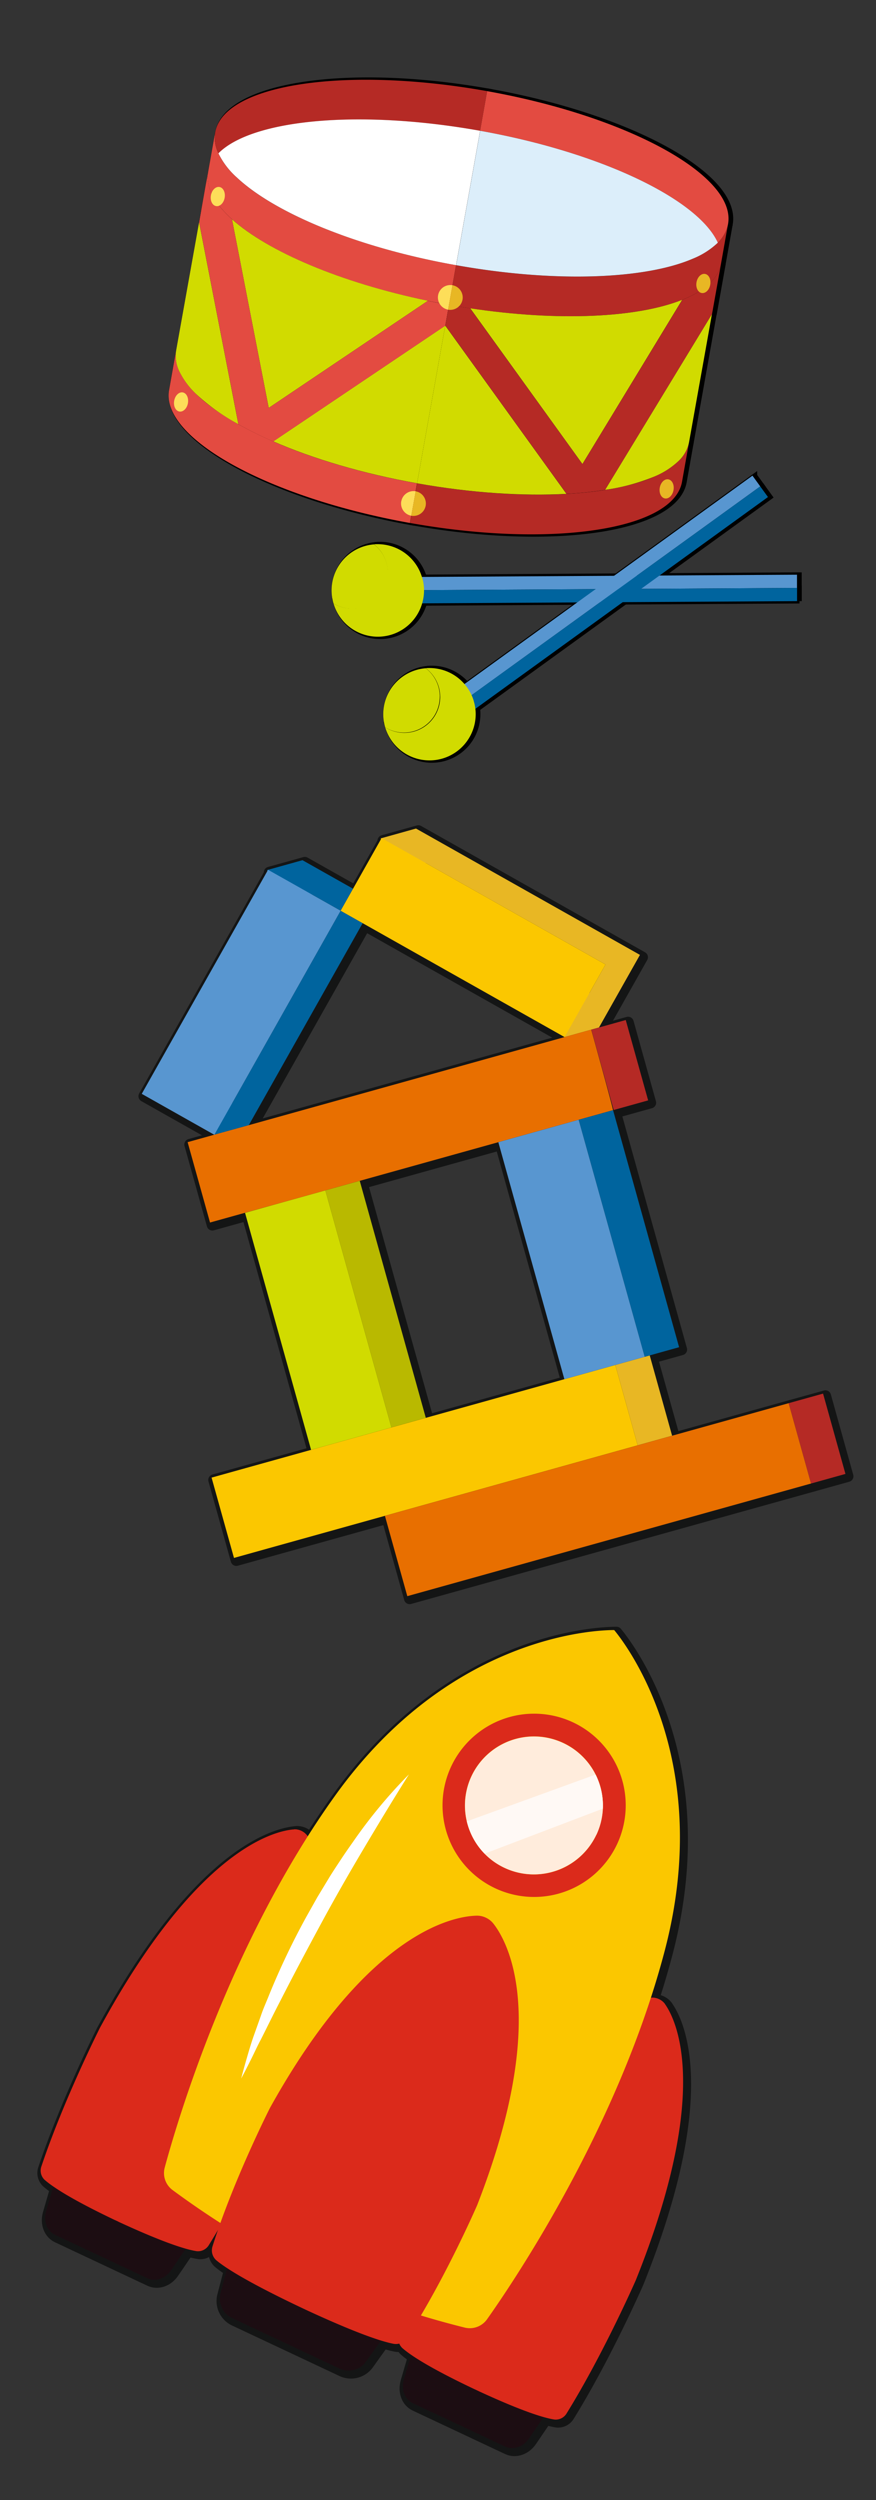<?xml version="1.0" encoding="UTF-8"?> <svg xmlns="http://www.w3.org/2000/svg" id="Слой_1" data-name="Слой 1" viewBox="0 0 373 1064"><rect x="0" y="0" width="373" height="1064" fill="#333333" stroke="none"/> <defs> <style>.cls-1,.cls-5{stroke:#000;stroke-miterlimit:10;}.cls-1{stroke-width:2px;}.cls-2{stroke:#141515;stroke-linejoin:round;stroke-width:4.81px;}.cls-3{fill:#1c0d12;}.cls-4{fill:#db2a1b;}.cls-5{fill:none;stroke-width:1.38px;}.cls-6{fill:#fbc700;}.cls-7{fill:#fff;}.cls-8{fill:#ffecdc;}.cls-9{fill:#fff9f5;}.cls-10{fill:#00649e;}.cls-11{fill:#e8b724;}.cls-12{fill:#b52a25;}.cls-13{fill:#e86f00;}.cls-14{fill:#b9b900;}.cls-15{fill:#d1db00;}.cls-16{fill:#5896d0;}.cls-17{fill:#e34b41;}.cls-18{fill:#dceefa;}.cls-19{fill:#fdde59;}</style> </defs> <title>лендинг готов</title> <path class="cls-1" d="M192.18,129.74l3-16.88c-42.38-7.58-77.62-22.34-93.58-37.54A33.74,33.74,0,0,1,94,65.25a15.08,15.08,0,0,1-1.37-9l-3,16.88C86,93.62,131.87,119,192.18,129.74Z"></path> <path class="cls-1" d="M85,168.14a33.28,33.28,0,0,1-7.61-10.07A15,15,0,0,1,76,149.12L73,166c-3.66,20.45,42.25,45.78,102.55,56.57l3-16.88C136.21,198.1,101,183.34,85,168.14Z"></path> <path class="cls-1" d="M205.43,55.66l3-16.87C148.15,28,96.3,35.84,92.64,56.29a15.08,15.08,0,0,0,1.37,9c14.2-14.38,59.68-18.84,111.42-9.59Z"></path> <path class="cls-1" d="M101.62,75.32c16,15.2,51.2,30,93.58,37.54l10.23-57.2C153.69,46.41,108.21,50.87,94,65.25a33.74,33.74,0,0,0,7.61,10.07Z"></path> <path class="cls-1" d="M190.59,138.58l-73.23,49.26c16.93,7.37,38,13.68,61.23,17.84l12-67.1Z"></path> <path class="cls-1" d="M183.21,128c-37.34-7.75-68.18-21-83.44-34.7l15.65,80.3L183.21,128Z"></path> <path class="cls-1" d="M76,149.12a15,15,0,0,0,1.37,8.95A33.28,33.28,0,0,0,85,168.14a87.77,87.77,0,0,0,17.51,12.4l-16.74-86L76,149.12Z"></path> <path class="cls-1" d="M183.21,128l-67.79,45.6L99.77,93.29c-5.53-5-9-10-10-14.89a13.58,13.58,0,0,1-.14-5.23l-1,5.3L85.79,94.58l16.74,86a161.58,161.58,0,0,0,14.83,7.3l73.23-49.26,1.59-8.84c-3-.54-6-1.13-9-1.75Z"></path> <path class="cls-1" d="M192.18,129.74l3-16.88c42.37,7.58,80.53,6,100.77-2.77a33.71,33.71,0,0,0,10.65-6.8A15.05,15.05,0,0,0,311,95.36l-3,16.88c-3.65,20.45-55.51,28.29-115.8,17.5Z"></path> <path class="cls-1" d="M279.37,202.91a33.59,33.59,0,0,0,10.64-6.8,15.07,15.07,0,0,0,4.39-7.93l-3,16.88c-3.66,20.45-55.51,28.29-115.81,17.5l3-16.88c42.37,7.58,80.54,6,100.78-2.77Z"></path> <path class="cls-1" d="M205.43,55.66l3-16.87C268.75,49.58,314.66,74.91,311,95.36a15.05,15.05,0,0,1-4.38,7.93c-8.34-18.41-49.45-38.37-101.19-47.63Z"></path> <path class="cls-1" d="M296,110.09c-20.24,8.73-58.4,10.35-100.77,2.77l10.23-57.2c51.74,9.26,92.85,29.22,101.19,47.63a33.71,33.71,0,0,1-10.65,6.8Z"></path> <path class="cls-1" d="M190.59,138.58l51.62,71.6c-18.45,1-40.38-.34-63.62-4.5l12-67.1Z"></path> <path class="cls-1" d="M201.19,131.21c37.72,5.68,71.22,4,90.3-3.62L249,197.49l-47.78-66.28Z"></path> <path class="cls-1" d="M294.4,188.18a15.07,15.07,0,0,1-4.39,7.93,33.59,33.59,0,0,1-10.64,6.8,87.58,87.58,0,0,1-20.73,5.56l45.51-74.82-9.75,54.53Z"></path> <path class="cls-1" d="M201.19,131.21,249,197.49l42.52-69.9c6.92-2.75,11.91-6.27,14.56-10.49a13.72,13.72,0,0,0,1.93-4.86l-.94,5.3-2.89,16.11-45.51,74.82a162.88,162.88,0,0,1-16.43,1.71l-51.62-71.6,1.59-8.84q4.55.81,9,1.47Z"></path> <path class="cls-1" d="M171.85,213.35a5.29,5.29,0,0,0,4.27,6.13L178,209.09a5.28,5.28,0,0,0-6.13,4.26Z"></path> <path class="cls-1" d="M182.25,215.21a5.28,5.28,0,0,0-4.27-6.12l-1.86,10.39a5.28,5.28,0,0,0,6.13-4.27Z"></path> <path class="cls-1" d="M187.54,125.65a5.29,5.29,0,0,0,4.27,6.14l1.86-10.4a5.29,5.29,0,0,0-6.13,4.26Z"></path> <path class="cls-1" d="M197.94,127.52a5.29,5.29,0,0,0-4.27-6.13l-1.86,10.4a5.29,5.29,0,0,0,6.13-4.27Z"></path> <path class="cls-1" d="M94.46,79.58c-1.62-.28-3.25,1.3-3.65,3.55s.58,4.29,2.2,4.58,3.25-1.29,3.65-3.54-.58-4.29-2.2-4.59Z"></path> <path class="cls-1" d="M78.82,167c-1.62-.28-3.25,1.31-3.65,3.55s.58,4.3,2.19,4.59,3.26-1.29,3.66-3.54-.58-4.31-2.2-4.6Z"></path> <path class="cls-1" d="M301.22,116.58c-1.62-.29-3.25,1.3-3.65,3.54s.58,4.3,2.2,4.58,3.25-1.28,3.65-3.54-.58-4.29-2.2-4.58Z"></path> <path class="cls-1" d="M285.58,204c-1.62-.29-3.25,1.3-3.65,3.55s.58,4.29,2.19,4.58,3.25-1.29,3.66-3.54-.58-4.3-2.2-4.59Z"></path> <path class="cls-1" d="M340.32,244.58l-159.67.95a22.89,22.89,0,0,1,.71,5.62l159-.94,0-5.63Z"></path> <path class="cls-1" d="M340.39,255.83l0-5.62-159,.94a22.89,22.89,0,0,1-.65,5.62l159.68-.94Z"></path> <path class="cls-1" d="M180.65,245.53a19.69,19.69,0,0,0-18.94-13.94c-.5,0-1,0-1.47.08A15.27,15.27,0,0,1,143,256.81a19.66,19.66,0,0,0,37.75,0,19.44,19.44,0,0,0-.06-11.24Z"></path> <path class="cls-1" d="M166.21,243.68a15.27,15.27,0,0,0-6-12A19.62,19.62,0,0,0,143,256.81a15.27,15.27,0,0,0,23.25-13.13Z"></path> <path class="cls-1" d="M321.41,202.42,192,296a22.92,22.92,0,0,1,3.86,4.16L324.71,207l-3.3-4.56Z"></path> <path class="cls-1" d="M328,211.53,324.71,207,195.87,300.13a23.76,23.76,0,0,1,2.74,5L328,211.53Z"></path> <path class="cls-1" d="M202.71,298.24a19.68,19.68,0,0,0-18.94-13.94c-.5,0-1,0-1.47.08A15.27,15.27,0,0,1,165,309.52a19.68,19.68,0,0,0,38.55-5.67,19.29,19.29,0,0,0-.86-5.61Z"></path> <path class="cls-1" d="M188.27,296.39a15.27,15.27,0,0,0-6-12A19.62,19.62,0,0,0,165,309.52a15.27,15.27,0,0,0,23.25-13.13Z"></path> <path class="cls-2" d="M63.79,970.59,24.42,952.08c-3.42-1.61-5-5.82-3.8-10L25,926.93c1.58-5.43,7.11-8.51,11.53-6.43l43.82,20.6c4.43,2.08,5.58,8.31,2.4,13l-8.85,13C71.47,970.74,67.21,972.2,63.79,970.59Z"></path> <path class="cls-2" d="M216.11,1042.22l-39.37-18.51c-3.42-1.61-5-5.82-3.8-10l4.4-15.13c1.58-5.43,7.11-8.51,11.53-6.43l43.82,20.61c4.43,2.08,5.58,8.3,2.4,13l-8.85,13C223.79,1042.37,219.52,1043.83,216.11,1042.22Z"></path> <path class="cls-2" d="M145.55,1009l-45.73-21.5A9.1,9.1,0,0,1,94.9,977l4-15.3a9.09,9.09,0,0,1,12.66-5.9l50.89,23.93A9.09,9.09,0,0,1,166,993.24l-9.2,12.86A9.09,9.09,0,0,1,145.55,1009Z"></path> <path class="cls-2" d="M93.88,949.91c-1.28,2.17-2.57,4.32-3.88,6.43a5.41,5.41,0,0,1-5.21,2.72c-4.2-.63-13.19-3.26-32.21-12h0c-.49-.23-1-.45-1.42-.68s-.94-.43-1.43-.66h0c-18.9-9-26.66-14.29-29.83-17.12a5.4,5.4,0,0,1-1.23-5.75C28.19,894.48,43.55,864,43.55,864c41.13-75.73,73.93-83.66,82.27-84.42l.41,0a6.74,6.74,0,0,1,5.77,2.93c4.75,6.91,19.56,37.23-12.54,117.21A554.88,554.88,0,0,1,93.88,949.91Z"></path> <path class="cls-2" d="M242.32,1028a5.4,5.4,0,0,1-5.21,2.71c-4.21-.64-13.19-3.26-32.21-12.05h0l-1.42-.68c-.48-.21-.95-.43-1.43-.66h0c-18.9-9-26.66-14.29-29.83-17.12a5.35,5.35,0,0,1-1.23-5.74c.79-2.36,1.63-4.73,2.48-7.09a553.18,553.18,0,0,1,22.39-51.76c41.13-75.73,73.93-83.66,82.27-84.41a6.77,6.77,0,0,1,6,2.67c.06.07.11.16.17.23,4.75,6.91,19.56,37.23-12.54,117.21C271.78,971.29,258.06,1002.58,242.32,1028Z"></path> <path class="cls-2" d="M119.46,899.66a554.88,554.88,0,0,1-25.58,50.25c-11.26-7-19.71-13.12-24.7-16.85a9.66,9.66,0,0,1-3.52-10.2C71,903.06,90,839.37,126.23,779.52a6.74,6.74,0,0,1,5.77,2.93C136.75,789.36,151.56,819.68,119.46,899.66Z"></path> <path class="cls-2" d="M212.39,991.86a9.62,9.62,0,0,1-10.11,3.8c-6.06-1.47-16.16-4.11-28.8-8.31a553.18,553.18,0,0,1,22.39-51.76c41.13-75.73,73.93-83.66,82.27-84.41a6.77,6.77,0,0,1,6,2.67C261.18,919.94,224.22,975.11,212.39,991.86Z"></path> <path class="cls-2" d="M137.66,970.72l-4-1.92"></path> <path class="cls-2" d="M208.41,988A9,9,0,0,1,199,991.6a374,374,0,0,1-65.32-22.8A373.42,373.42,0,0,1,74.43,933a9,9,0,0,1-3.29-9.55c5.75-21.22,28.17-96.38,72.56-158.27,49.44-68.92,112.19-70.48,118.82-70.46,4.25,5.1,43.07,54.43,21.52,136.46C264.69,904.87,221.1,970.07,208.41,988Z"></path> <path class="cls-2" d="M133.64,968.8c-1.34-.61-2.68-1.23-4-1.87"></path> <path class="cls-2" d="M240.84,742.75a29.38,29.38,0,1,1-39.08,14.08,29.41,29.41,0,0,1,39.08-14.08M245,734a39,39,0,1,0,18.71,51.93A39,39,0,0,0,245,734Z"></path> <path class="cls-2" d="M204.17,939.49c31.36-80.32,12.72-112.45,6.91-119.85a8.86,8.86,0,0,0-3.2-2.52h0a8.68,8.68,0,0,0-4-.85c-9.4.24-46,6.38-87.9,81.76,0,0-15.49,30.46-24.5,59a5.6,5.6,0,0,0,1.75,6c3.76,3.11,12.87,9,34.83,19.47h0l1.65.78,1.65.78h0c22.08,10.23,32.42,13.49,37.21,14.41a5.61,5.61,0,0,0,5.74-2.48C190.58,970.85,204.17,939.49,204.17,939.49Z"></path> <path class="cls-2" d="M175.13,756.13c-6.63,10.53-13,21.06-19.29,31.65S143.46,809,137.61,819.83,126,841.46,120.4,852.45c-2.85,5.46-5.53,11-8.32,16.52-1.47,2.72-2.73,5.54-4.12,8.31s-2.78,5.54-4.26,8.29c.76-3,1.61-6,2.48-9s1.75-6,2.77-8.91l3.13-8.79c1-3,2.28-5.78,3.43-8.67a317.72,317.72,0,0,1,16.06-33.69l4.58-8.14,4.84-8c1.61-2.66,3.35-5.25,5.06-7.85s3.49-5.15,5.29-7.69A213.73,213.73,0,0,1,175.13,756.13Z"></path> <path class="cls-2" d="M254.92,781.83a29.42,29.42,0,0,1-39.09,14.09,28.91,28.91,0,0,1-8.48-6,29.37,29.37,0,1,1,47.57-8Z"></path> <path class="cls-2" d="M257.68,770.72l-50.33,19.16a29.37,29.37,0,0,1-7.57-13.75l54.83-19.91A29.52,29.52,0,0,1,257.68,770.72Z"></path> <path class="cls-3" d="M62.79,969.59,23.42,951.08c-3.42-1.61-5-5.82-3.8-10L24,925.93c1.58-5.43,7.11-8.51,11.53-6.43l43.82,20.6c4.43,2.08,5.58,8.31,2.4,13l-8.85,13C70.47,969.74,66.21,971.2,62.79,969.59Z"></path> <path class="cls-3" d="M215.11,1041.22l-39.37-18.51c-3.42-1.61-5-5.82-3.8-10l4.4-15.13c1.58-5.43,7.11-8.51,11.53-6.43l43.82,20.61c4.43,2.08,5.58,8.3,2.4,13l-8.85,13C222.79,1041.37,218.52,1042.83,215.11,1041.22Z"></path> <path class="cls-3" d="M144.55,1008l-45.73-21.5A9.1,9.1,0,0,1,93.9,976l4-15.3a9.09,9.09,0,0,1,12.66-5.9l50.89,23.93A9.09,9.09,0,0,1,165,992.24l-9.2,12.86A9.09,9.09,0,0,1,144.55,1008Z"></path> <path class="cls-4" d="M92.88,948.91c-1.28,2.17-2.57,4.32-3.88,6.43a5.41,5.41,0,0,1-5.21,2.72c-4.2-.63-13.19-3.26-32.21-12h0c-.49-.23-1-.45-1.42-.68s-.94-.43-1.43-.66h0c-18.9-9-26.66-14.29-29.83-17.12a5.4,5.4,0,0,1-1.23-5.75C27.19,893.48,42.55,863,42.55,863c41.13-75.73,73.93-83.66,82.27-84.42l.41,0a6.74,6.74,0,0,1,5.77,2.93c4.75,6.91,19.56,37.23-12.54,117.21A554.88,554.88,0,0,1,92.88,948.91Z"></path> <path class="cls-4" d="M241.32,1027a5.4,5.4,0,0,1-5.21,2.71c-4.21-.64-13.19-3.26-32.21-12.05h0l-1.42-.68c-.48-.21-.95-.43-1.43-.66h0c-18.9-9-26.66-14.29-29.83-17.12a5.35,5.35,0,0,1-1.23-5.74c.79-2.36,1.63-4.73,2.48-7.09a553.18,553.18,0,0,1,22.39-51.76c41.13-75.73,73.93-83.66,82.27-84.41a6.77,6.77,0,0,1,6,2.67c.06.07.11.16.17.23,4.75,6.91,19.56,37.23-12.54,117.21C270.78,970.29,257.06,1001.58,241.32,1027Z"></path> <path class="cls-4" d="M118.46,898.66a554.88,554.88,0,0,1-25.58,50.25c-11.26-7-19.71-13.12-24.7-16.85a9.66,9.66,0,0,1-3.52-10.2C70,902.06,89,838.37,125.23,778.52a6.74,6.74,0,0,1,5.77,2.93C135.75,788.36,150.56,818.68,118.46,898.66Z"></path> <path class="cls-4" d="M211.39,990.86a9.62,9.62,0,0,1-10.11,3.8c-6.06-1.47-16.16-4.11-28.8-8.31a553.18,553.18,0,0,1,22.39-51.76c41.13-75.73,73.93-83.66,82.27-84.41a6.77,6.77,0,0,1,6,2.67C260.18,918.94,223.22,974.11,211.39,990.86Z"></path> <path class="cls-5" d="M136.66,969.72l-4-1.92"></path> <path class="cls-6" d="M207.41,987A9,9,0,0,1,198,990.6a374,374,0,0,1-65.32-22.8A373.42,373.42,0,0,1,73.43,932a9,9,0,0,1-3.29-9.55c5.75-21.22,28.17-96.38,72.56-158.27,49.44-68.92,112.19-70.48,118.82-70.46,4.25,5.1,43.07,54.43,21.52,136.46C263.69,903.87,220.1,969.07,207.41,987Z"></path> <path class="cls-5" d="M132.64,967.8c-1.34-.61-2.68-1.23-4-1.87"></path> <path class="cls-4" d="M239.84,741.75a29.38,29.38,0,1,1-39.08,14.08,29.41,29.41,0,0,1,39.08-14.08M244,733a39,39,0,1,0,18.71,51.93A39,39,0,0,0,244,733Z"></path> <path class="cls-4" d="M203.17,938.49c31.36-80.32,12.72-112.45,6.91-119.85a8.86,8.86,0,0,0-3.2-2.52h0a8.68,8.68,0,0,0-4-.85c-9.4.24-46,6.38-87.9,81.76,0,0-15.49,30.46-24.5,59a5.6,5.6,0,0,0,1.75,6c3.76,3.11,12.87,9,34.83,19.47h0l1.65.78,1.65.78h0c22.08,10.23,32.42,13.49,37.21,14.41a5.61,5.61,0,0,0,5.74-2.48C189.58,969.85,203.17,938.49,203.17,938.49Z"></path> <path class="cls-7" d="M174.13,755.13c-6.63,10.53-13,21.06-19.29,31.65S142.46,808,136.61,818.83,125,840.46,119.4,851.45c-2.85,5.46-5.53,11-8.32,16.52-1.47,2.72-2.73,5.54-4.12,8.31s-2.78,5.54-4.26,8.29c.76-3,1.61-6,2.48-9s1.75-6,2.77-8.91l3.13-8.79c1-3,2.28-5.78,3.43-8.67a317.72,317.72,0,0,1,16.06-33.69l4.58-8.14,4.84-8c1.61-2.66,3.35-5.25,5.06-7.85s3.49-5.15,5.29-7.69A213.73,213.73,0,0,1,174.13,755.13Z"></path> <path class="cls-8" d="M253.92,780.83a29.42,29.42,0,0,1-39.09,14.09,28.91,28.91,0,0,1-8.48-6,29.37,29.37,0,1,1,47.57-8Z"></path> <path class="cls-9" d="M256.68,769.72l-50.33,19.16a29.37,29.37,0,0,1-7.57-13.75l54.83-19.91A29.52,29.52,0,0,1,256.68,769.72Z"></path> <polygon class="cls-2" points="99.9 470.4 89.31 473.36 92.26 483.94 106.93 479.85 155.42 393.88 146.04 388.59 99.9 470.4 99.9 470.4"></polygon> <polygon class="cls-2" points="129.8 367.08 114.74 371.28 120.19 390.8 135.24 386.61 133.88 381.73 146.04 388.59 151.33 379.22 129.8 367.08 129.8 367.08"></polygon> <polygon class="cls-2" points="178.13 353.61 163.14 357.79 168.98 378.76 183.98 374.58 182.21 368.25 258.83 411.47 251.97 423.63 251.22 420.94 236.56 425.03 241.39 442.36 256.05 438.28 273.49 407.38 178.13 353.61 178.13 353.61"></polygon> <polygon class="cls-2" points="262.31 473.39 276.98 469.3 267.44 435.1 256.05 438.28 252.77 439.19 262.31 473.39 262.31 473.39"></polygon> <path class="cls-2" d="M241.39,442.36,106.93,479.85,95.54,483l-3.28.91-11.37,3.17,9.54,34.2,14.65-4.08L120,513.07l19.54-5.45,14.65-4.08,59-16.45L227.86,483l19.53-5.45L262,473.47c.27-.08-9.27-34.28-9.27-34.28l-11.38,3.17Z"></path> <polygon class="cls-2" points="263 581.91 272.53 616.09 287.18 612.01 277.65 577.83 275.51 578.42 263 581.91 263 581.91"></polygon> <polygon class="cls-2" points="255.98 583.87 241.31 587.96 182.31 604.41 167.66 608.49 148.11 613.94 133.46 618.03 105.75 625.75 91.09 629.84 100.63 664.02 115.28 659.93 164.9 646.1 179.56 642.01 272.53 616.09 263 581.91 255.98 583.87 255.98 583.87"></polygon> <polygon class="cls-2" points="336.8 598.17 346.33 632.36 360.99 628.27 351.46 594.09 336.8 598.17 336.8 598.17"></polygon> <polygon class="cls-2" points="287.18 612.01 272.53 616.09 179.56 642.01 164.9 646.1 174.43 680.29 189.1 676.2 346.33 632.36 336.8 598.17 287.18 612.01 287.18 612.01"></polygon> <polygon class="cls-2" points="139.53 507.62 167.66 608.49 182.31 604.41 154.18 503.54 139.53 507.62 139.53 507.62"></polygon> <polygon class="cls-2" points="119.99 513.07 105.34 517.16 133.46 618.03 148.11 613.94 167.66 608.49 139.53 507.62 119.99 513.07 119.99 513.07"></polygon> <polygon class="cls-2" points="275.51 578.42 277.65 577.83 290.16 574.34 262.04 473.47 247.39 477.55 275.51 578.42 275.51 578.42"></polygon> <polygon class="cls-2" points="227.86 483 213.19 487.09 241.31 587.96 255.98 583.87 263 581.91 275.51 578.42 247.39 477.55 227.86 483 227.86 483"></polygon> <polygon class="cls-2" points="124.51 376.44 115.14 371.17 61.36 466.52 92.26 483.94 97.55 474.58 146.04 388.59 124.51 376.44 124.51 376.44"></polygon> <polygon class="cls-2" points="172.85 362.96 163.47 357.69 151.33 379.22 146.04 388.59 155.42 393.88 241.39 442.36 246.68 433 258.83 411.47 172.85 362.96 172.85 362.96"></polygon> <polygon class="cls-10" points="98.9 469.4 88.31 472.36 91.26 482.94 105.93 478.85 154.42 392.88 145.04 387.59 98.9 469.4 98.9 469.4"></polygon> <polygon class="cls-10" points="128.8 366.08 113.74 370.28 119.19 389.8 134.24 385.61 132.88 380.73 145.04 387.59 150.33 378.22 128.8 366.08 128.8 366.08"></polygon> <polygon class="cls-11" points="177.13 352.61 162.14 356.79 167.98 377.76 182.98 373.58 181.21 367.25 257.83 410.47 250.97 422.63 250.22 419.94 235.56 424.03 240.39 441.36 255.05 437.28 272.49 406.38 177.13 352.61 177.13 352.61"></polygon> <polygon class="cls-12" points="261.31 472.39 275.98 468.3 266.44 434.1 255.05 437.28 251.77 438.19 261.31 472.39 261.31 472.39"></polygon> <path class="cls-13" d="M240.39,441.36,105.93,478.85,94.54,482l-3.28.91-11.37,3.17,9.54,34.2,14.65-4.08L119,512.07l19.54-5.45,14.65-4.08,59-16.45L226.86,482l19.53-5.45L261,472.47c.27-.08-9.27-34.28-9.27-34.28l-11.38,3.17Z"></path> <polygon class="cls-11" points="262 580.91 271.53 615.09 286.18 611.01 276.65 576.83 274.51 577.42 262 580.91 262 580.91"></polygon> <polygon class="cls-6" points="254.98 582.87 240.31 586.96 181.31 603.41 166.66 607.49 147.11 612.94 132.46 617.03 104.75 624.75 90.09 628.84 99.63 663.02 114.28 658.93 163.9 645.1 178.56 641.01 271.53 615.09 262 580.91 254.98 582.87 254.98 582.87"></polygon> <polygon class="cls-12" points="335.8 597.17 345.33 631.36 359.99 627.27 350.46 593.09 335.8 597.17 335.8 597.17"></polygon> <polygon class="cls-13" points="286.18 611.01 271.53 615.09 178.56 641.01 163.9 645.1 173.43 679.29 188.1 675.2 345.33 631.36 335.8 597.17 286.18 611.01 286.18 611.01"></polygon> <polygon class="cls-14" points="138.53 506.62 166.66 607.49 181.31 603.41 153.18 502.54 138.53 506.62 138.53 506.62"></polygon> <polygon class="cls-15" points="118.99 512.07 104.34 516.16 132.46 617.03 147.11 612.94 166.66 607.49 138.53 506.62 118.99 512.07 118.99 512.07"></polygon> <polygon class="cls-10" points="274.51 577.42 276.65 576.83 289.16 573.34 261.04 472.47 246.39 476.55 274.51 577.42 274.51 577.42"></polygon> <polygon class="cls-16" points="226.86 482 212.19 486.09 240.31 586.96 254.98 582.87 262 580.91 274.51 577.42 246.39 476.55 226.86 482 226.86 482"></polygon> <polygon class="cls-16" points="123.51 375.44 114.14 370.17 60.36 465.52 91.26 482.94 96.55 473.58 145.04 387.59 123.51 375.44 123.51 375.44"></polygon> <polygon class="cls-6" points="171.85 361.96 162.47 356.69 150.33 378.22 145.04 387.59 154.42 392.88 240.39 441.36 245.68 432 257.83 410.47 171.85 361.96 171.85 361.96"></polygon> <path class="cls-17" d="M191.18,129.74l3-16.88c-42.38-7.58-77.62-22.34-93.58-37.54A33.74,33.74,0,0,1,93,65.25a15.08,15.08,0,0,1-1.37-9l-3,16.88C85,93.62,130.87,119,191.18,129.74Z"></path> <path class="cls-17" d="M84,168.14a33.28,33.28,0,0,1-7.61-10.07A15,15,0,0,1,75,149.12L72,166c-3.66,20.45,42.25,45.78,102.55,56.57l3-16.88C135.21,198.1,100,183.34,84,168.14Z"></path> <path class="cls-12" d="M204.43,55.66l3-16.87C147.15,28,95.3,35.84,91.64,56.29a15.08,15.08,0,0,0,1.37,9c14.2-14.38,59.68-18.84,111.42-9.59Z"></path> <path class="cls-7" d="M100.62,75.32c16,15.2,51.2,30,93.58,37.54l10.23-57.2C152.69,46.41,107.21,50.87,93,65.25a33.74,33.74,0,0,0,7.61,10.07Z"></path> <path class="cls-15" d="M189.59,138.58l-73.23,49.26c16.93,7.37,38,13.68,61.23,17.84l12-67.1Z"></path> <path class="cls-15" d="M182.21,128c-37.34-7.75-68.18-21-83.44-34.7l15.65,80.3L182.21,128Z"></path> <path class="cls-15" d="M75,149.12a15,15,0,0,0,1.37,8.95A33.28,33.28,0,0,0,84,168.14a87.77,87.77,0,0,0,17.51,12.4l-16.74-86L75,149.12Z"></path> <path class="cls-17" d="M182.21,128l-67.79,45.6L98.77,93.29c-5.53-5-9-10-10-14.89a13.58,13.58,0,0,1-.14-5.23l-1,5.3L84.79,94.58l16.74,86a161.58,161.58,0,0,0,14.83,7.3l73.23-49.26,1.59-8.84c-3-.54-6-1.13-9-1.75Z"></path> <path class="cls-12" d="M191.18,129.74l3-16.88c42.37,7.58,80.53,6,100.77-2.77a33.71,33.71,0,0,0,10.65-6.8A15.05,15.05,0,0,0,310,95.36l-3,16.88c-3.65,20.45-55.51,28.29-115.8,17.5Z"></path> <path class="cls-12" d="M278.37,202.91a33.59,33.59,0,0,0,10.64-6.8,15.07,15.07,0,0,0,4.39-7.93l-3,16.88c-3.66,20.45-55.51,28.29-115.81,17.5l3-16.88c42.37,7.58,80.54,6,100.78-2.77Z"></path> <path class="cls-17" d="M204.43,55.66l3-16.87C267.75,49.58,313.66,74.91,310,95.36a15.05,15.05,0,0,1-4.38,7.93c-8.34-18.41-49.45-38.37-101.19-47.63Z"></path> <path class="cls-18" d="M295,110.09c-20.24,8.73-58.4,10.35-100.77,2.77l10.23-57.2c51.74,9.26,92.85,29.22,101.19,47.63a33.71,33.71,0,0,1-10.65,6.8Z"></path> <path class="cls-15" d="M189.59,138.58l51.62,71.6c-18.45,1-40.38-.34-63.62-4.5l12-67.1Z"></path> <path class="cls-15" d="M200.19,131.21c37.72,5.68,71.22,4,90.3-3.62L248,197.49l-47.78-66.28Z"></path> <path class="cls-15" d="M293.4,188.18a15.07,15.07,0,0,1-4.39,7.93,33.59,33.59,0,0,1-10.64,6.8,87.58,87.58,0,0,1-20.73,5.56l45.51-74.82-9.75,54.53Z"></path> <path class="cls-12" d="M200.19,131.21,248,197.49l42.52-69.9c6.92-2.75,11.91-6.27,14.56-10.49a13.72,13.72,0,0,0,1.93-4.86l-.94,5.3-2.89,16.11-45.51,74.82a162.88,162.88,0,0,1-16.43,1.71l-51.62-71.6,1.59-8.84q4.55.81,9,1.47Z"></path> <path class="cls-19" d="M170.85,213.35a5.29,5.29,0,0,0,4.27,6.13L177,209.09a5.28,5.28,0,0,0-6.13,4.26Z"></path> <path class="cls-11" d="M181.25,215.21a5.28,5.28,0,0,0-4.27-6.12l-1.86,10.39a5.28,5.28,0,0,0,6.13-4.27Z"></path> <path class="cls-19" d="M186.54,125.65a5.29,5.29,0,0,0,4.27,6.14l1.86-10.4a5.29,5.29,0,0,0-6.13,4.26Z"></path> <path class="cls-11" d="M196.94,127.52a5.29,5.29,0,0,0-4.27-6.13l-1.86,10.4a5.29,5.29,0,0,0,6.13-4.27Z"></path> <path class="cls-19" d="M93.46,79.58c-1.62-.28-3.25,1.3-3.65,3.55s.58,4.29,2.2,4.58,3.25-1.29,3.65-3.54-.58-4.29-2.2-4.59Z"></path> <path class="cls-19" d="M77.82,167c-1.62-.28-3.25,1.31-3.65,3.55s.58,4.3,2.19,4.59,3.26-1.29,3.66-3.54-.58-4.31-2.2-4.6Z"></path> <path class="cls-11" d="M300.22,116.58c-1.62-.29-3.25,1.3-3.65,3.54s.58,4.3,2.2,4.58,3.25-1.28,3.65-3.54-.58-4.29-2.2-4.58Z"></path> <path class="cls-11" d="M284.58,204c-1.62-.29-3.25,1.3-3.65,3.55s.58,4.29,2.19,4.58,3.25-1.29,3.66-3.54-.58-4.3-2.2-4.59Z"></path> <path class="cls-16" d="M339.32,244.58l-159.67.95a22.89,22.89,0,0,1,.71,5.62l159-.94,0-5.63Z"></path> <path class="cls-10" d="M339.39,255.83l0-5.62-159,.94a22.89,22.89,0,0,1-.65,5.62l159.68-.94Z"></path> <path class="cls-15" d="M179.65,245.53a19.69,19.69,0,0,0-18.94-13.94c-.5,0-1,0-1.47.08A15.27,15.27,0,0,1,142,256.81a19.66,19.66,0,0,0,37.75,0,19.44,19.44,0,0,0-.06-11.24Z"></path> <path class="cls-15" d="M165.21,243.68a15.27,15.27,0,0,0-6-12A19.62,19.62,0,0,0,142,256.81a15.27,15.27,0,0,0,23.25-13.13Z"></path> <path class="cls-16" d="M320.41,202.42,191,296a22.92,22.92,0,0,1,3.86,4.16L323.71,207l-3.3-4.56Z"></path> <path class="cls-10" d="M327,211.53,323.71,207,194.87,300.13a23.76,23.76,0,0,1,2.74,5L327,211.53Z"></path> <path class="cls-15" d="M201.71,298.24a19.68,19.68,0,0,0-18.94-13.94c-.5,0-1,0-1.47.08A15.27,15.27,0,0,1,164,309.52a19.68,19.68,0,0,0,38.55-5.67,19.29,19.29,0,0,0-.86-5.61Z"></path> <path class="cls-15" d="M187.27,296.39a15.27,15.27,0,0,0-6-12A19.62,19.62,0,0,0,164,309.52a15.27,15.27,0,0,0,23.25-13.13Z"></path> </svg> 